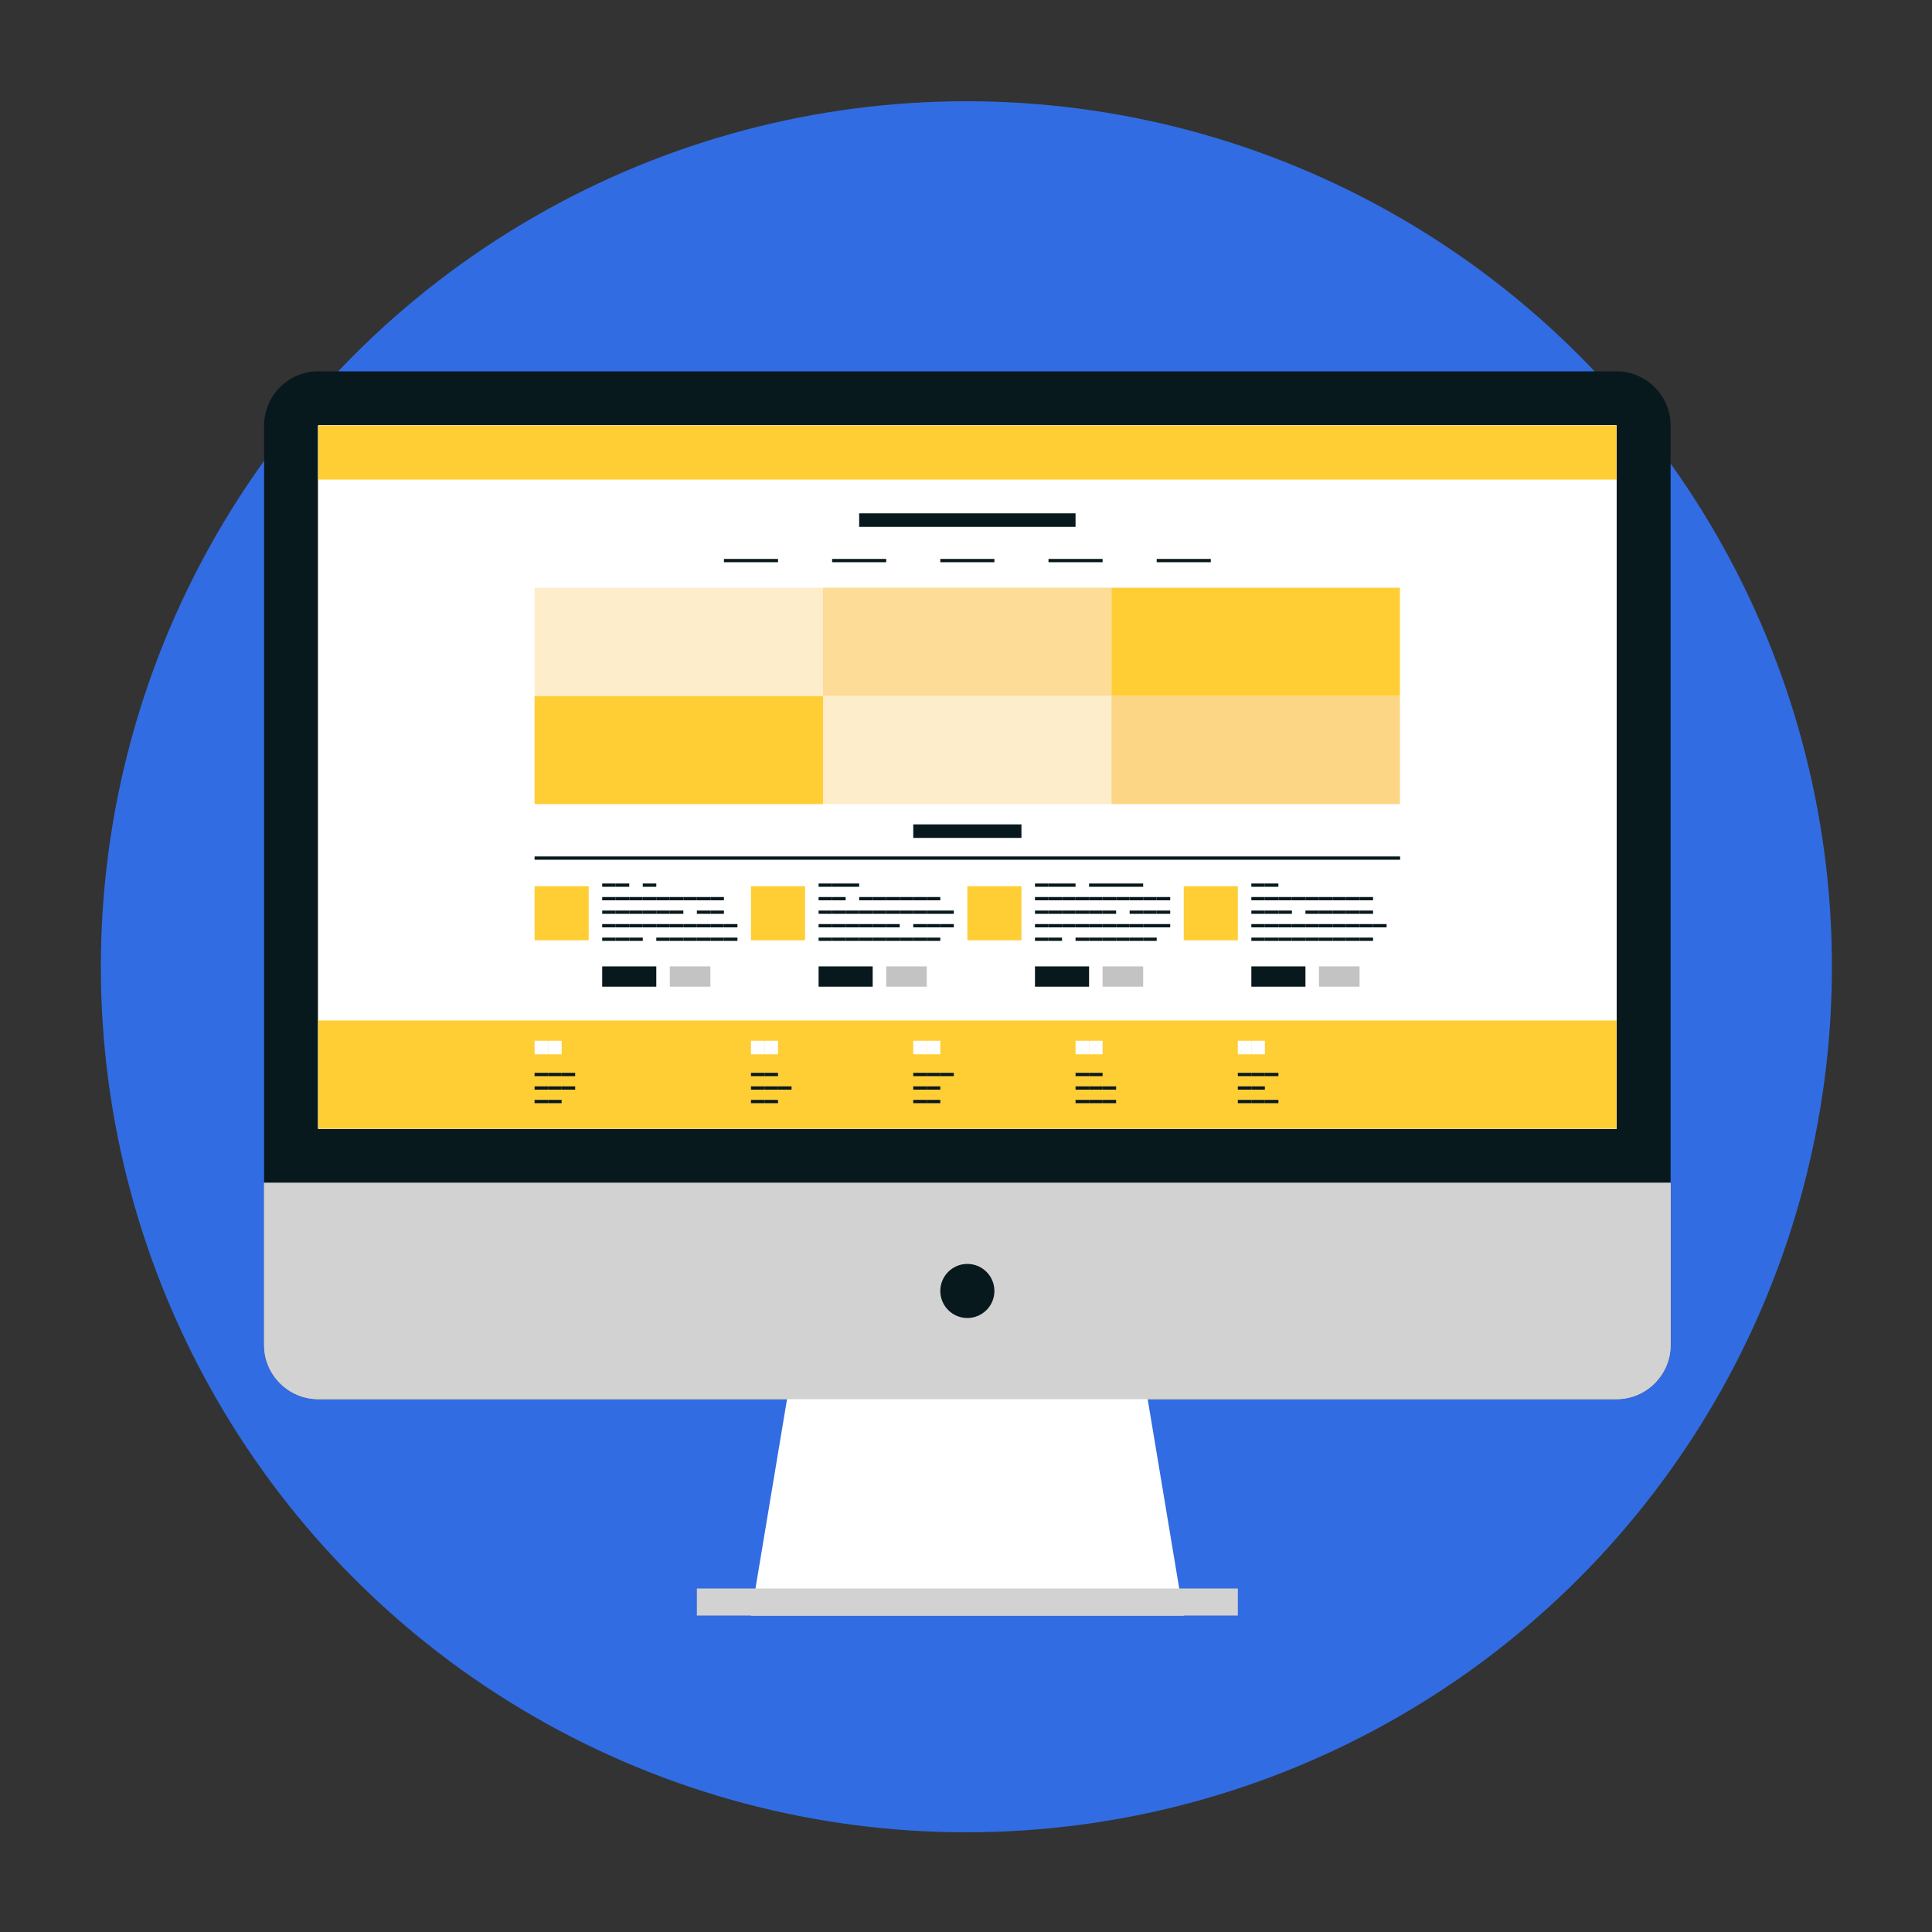 <?xml version="1.0" encoding="utf-8"?>
<!-- Generator: Adobe Illustrator 27.4.1, SVG Export Plug-In . SVG Version: 6.00 Build 0)  -->
<svg version="1.1" id="Layer_1" xmlns="http://www.w3.org/2000/svg" xmlns:xlink="http://www.w3.org/1999/xlink" x="0px" y="0px"
	 viewBox="0 0 100 100" style="enable-background:new 0 0 100 100;" xml:space="preserve">
<rect x="0" y="0" width="100" height="100" fill="#333333" stroke="none"/>
<style type="text/css">
	.st0{display:none;}
	.st1{display:inline;}
	.st2{fill:#316CE2;}
	.st3{fill:#08191E;}
	.st4{fill:#213538;}
	.st5{fill:#FFFFFF;}
	.st6{fill:#FF642F;}
	.st7{fill:#C4411F;}
	.st8{fill:#FFCE35;}
	.st9{fill:#D3D2D3;}
	.st10{fill:#FEEDCA;}
	.st11{fill:#FCDC96;}
	.st12{fill:#FCD684;}
	.st13{fill:#C4C3C4;}
</style>
<g id="responsive" class="st0">
	<g class="st1">
		<circle class="st2" cx="50.02" cy="50.72" r="44.8"/>
	</g>
	<g class="st1">
		<g>
			<g>
				<g>
					<path class="st3" d="M31.87,75.22v5.46c0,2,1.64,3.64,3.64,3.64h29.12c2,0,3.64-1.64,3.64-3.64v-5.46H31.87z"/>
				</g>
				<g>
					<path class="st3" d="M68.27,26.35v-5.46c0-2-1.64-3.64-3.64-3.64H35.51c-2,0-3.64,1.64-3.64,3.64v5.46H68.27z"/>
				</g>
			</g>
			<g>
				<rect x="31.87" y="26.35" class="st3" width="36.4" height="48.87"/>
			</g>
			<g>
				<path class="st4" d="M52.8,79.77c0,1.51-1.22,2.73-2.73,2.73c-1.51,0-2.73-1.22-2.73-2.73c0-1.51,1.22-2.73,2.73-2.73
					C51.58,77.04,52.8,78.27,52.8,79.77z"/>
			</g>
		</g>
		<g>
			<g>
				<rect x="33.89" y="26.35" class="st5" width="32.36" height="49"/>
			</g>
			<g>
				<g>
					<g>
						<path class="st6" d="M41.48,32.48c0,0.77-0.63,1.4-1.4,1.4h-2.76c-0.77,0-1.4-0.63-1.4-1.4v-2.76c0-0.77,0.63-1.4,1.4-1.4
							h2.76c0.77,0,1.4,0.63,1.4,1.4V32.48z"/>
					</g>
				</g>
				<g>
					<g>
						<path class="st6" d="M49.06,32.48c0,0.77-0.63,1.4-1.4,1.4H44.9c-0.77,0-1.4-0.63-1.4-1.4v-2.76c0-0.77,0.63-1.4,1.4-1.4h2.76
							c0.77,0,1.4,0.63,1.4,1.4V32.48z"/>
					</g>
				</g>
				<g>
					<g>
						<path class="st6" d="M56.64,32.48c0,0.77-0.63,1.4-1.4,1.4h-2.76c-0.77,0-1.4-0.63-1.4-1.4v-2.76c0-0.77,0.63-1.4,1.4-1.4
							h2.76c0.77,0,1.4,0.63,1.4,1.4V32.48z"/>
					</g>
				</g>
				<g>
					<g>
						<path class="st6" d="M64.23,32.48c0,0.77-0.63,1.4-1.4,1.4h-2.76c-0.77,0-1.4-0.63-1.4-1.4v-2.76c0-0.77,0.63-1.4,1.4-1.4
							h2.76c0.77,0,1.4,0.63,1.4,1.4V32.48z"/>
					</g>
				</g>
				<g>
					<g>
						<path class="st6" d="M41.48,39.87c0,0.77-0.63,1.4-1.4,1.4h-2.76c-0.77,0-1.4-0.63-1.4-1.4v-2.76c0-0.77,0.63-1.4,1.4-1.4
							h2.76c0.77,0,1.4,0.63,1.4,1.4V39.87z"/>
					</g>
				</g>
				<g>
					<g>
						<path class="st6" d="M49.06,39.87c0,0.77-0.63,1.4-1.4,1.4H44.9c-0.77,0-1.4-0.63-1.4-1.4v-2.76c0-0.77,0.63-1.4,1.4-1.4h2.76
							c0.77,0,1.4,0.63,1.4,1.4V39.87z"/>
					</g>
				</g>
				<g>
					<g>
						<path class="st6" d="M56.64,39.87c0,0.77-0.63,1.4-1.4,1.4h-2.76c-0.77,0-1.4-0.63-1.4-1.4v-2.76c0-0.77,0.63-1.4,1.4-1.4
							h2.76c0.77,0,1.4,0.63,1.4,1.4V39.87z"/>
					</g>
				</g>
				<g>
					<g>
						<path class="st6" d="M64.23,39.87c0,0.77-0.63,1.4-1.4,1.4h-2.76c-0.77,0-1.4-0.63-1.4-1.4v-2.76c0-0.77,0.63-1.4,1.4-1.4
							h2.76c0.77,0,1.4,0.63,1.4,1.4V39.87z"/>
					</g>
				</g>
				<g>
					<g>
						<path class="st6" d="M41.48,47.46c0,0.77-0.63,1.4-1.4,1.4h-2.76c-0.77,0-1.4-0.63-1.4-1.4V44.7c0-0.77,0.63-1.4,1.4-1.4h2.76
							c0.77,0,1.4,0.63,1.4,1.4V47.46z"/>
					</g>
				</g>
				<g>
					<g>
						<path class="st6" d="M49.06,47.46c0,0.77-0.63,1.4-1.4,1.4H44.9c-0.77,0-1.4-0.63-1.4-1.4V44.7c0-0.77,0.63-1.4,1.4-1.4h2.76
							c0.77,0,1.4,0.63,1.4,1.4V47.46z"/>
					</g>
				</g>
				<g>
					<g>
						<path class="st6" d="M56.64,47.46c0,0.77-0.63,1.4-1.4,1.4h-2.76c-0.77,0-1.4-0.63-1.4-1.4V44.7c0-0.77,0.63-1.4,1.4-1.4h2.76
							c0.77,0,1.4,0.63,1.4,1.4V47.46z"/>
					</g>
				</g>
				<g>
					<g>
						<path class="st6" d="M64.23,47.46c0,0.77-0.63,1.4-1.4,1.4h-2.76c-0.77,0-1.4-0.63-1.4-1.4V44.7c0-0.77,0.63-1.4,1.4-1.4h2.76
							c0.77,0,1.4,0.63,1.4,1.4V47.46z"/>
					</g>
				</g>
				<g>
					<g>
						<path class="st6" d="M41.48,54.92c0,0.77-0.63,1.4-1.4,1.4h-2.76c-0.77,0-1.4-0.63-1.4-1.4v-2.76c0-0.77,0.63-1.4,1.4-1.4
							h2.76c0.77,0,1.4,0.63,1.4,1.4V54.92z"/>
					</g>
				</g>
				<g>
					<g>
						<path class="st6" d="M49.06,54.92c0,0.77-0.63,1.4-1.4,1.4H44.9c-0.77,0-1.4-0.63-1.4-1.4v-2.76c0-0.77,0.63-1.4,1.4-1.4h2.76
							c0.77,0,1.4,0.63,1.4,1.4V54.92z"/>
					</g>
				</g>
				<g>
					<g>
						<path class="st6" d="M56.64,54.92c0,0.77-0.63,1.4-1.4,1.4h-2.76c-0.77,0-1.4-0.63-1.4-1.4v-2.76c0-0.77,0.63-1.4,1.4-1.4
							h2.76c0.77,0,1.4,0.63,1.4,1.4V54.92z"/>
					</g>
				</g>
				<g>
					<g>
						<path class="st7" d="M41.48,72.08c0,0.77-0.63,1.4-1.4,1.4h-2.76c-0.77,0-1.4-0.63-1.4-1.4v-2.76c0-0.77,0.63-1.4,1.4-1.4
							h2.76c0.77,0,1.4,0.63,1.4,1.4V72.08z"/>
					</g>
				</g>
				<g>
					<g>
						<path class="st7" d="M49.06,72.08c0,0.77-0.63,1.4-1.4,1.4H44.9c-0.77,0-1.4-0.63-1.4-1.4v-2.76c0-0.77,0.63-1.4,1.4-1.4h2.76
							c0.77,0,1.4,0.63,1.4,1.4V72.08z"/>
					</g>
				</g>
				<g>
					<g>
						<path class="st7" d="M56.64,72.08c0,0.77-0.63,1.4-1.4,1.4h-2.76c-0.77,0-1.4-0.63-1.4-1.4v-2.76c0-0.77,0.63-1.4,1.4-1.4
							h2.76c0.77,0,1.4,0.63,1.4,1.4V72.08z"/>
					</g>
				</g>
				<g>
					<g>
						<path class="st7" d="M64.23,72.08c0,0.77-0.63,1.4-1.4,1.4h-2.76c-0.77,0-1.4-0.63-1.4-1.4v-2.76c0-0.77,0.63-1.4,1.4-1.4
							h2.76c0.77,0,1.4,0.63,1.4,1.4V72.08z"/>
					</g>
				</g>
			</g>
		</g>
	</g>
</g>
<g id="development" class="st0">
	<g class="st1">
		<circle class="st2" cx="50.02" cy="50.72" r="44.8"/>
	</g>
	<g class="st1">
		<g>
			<g>
				<g>
					<path class="st8" d="M13.62,61.92v8.4c0,1.54,1.26,2.8,2.8,2.8h67.2c1.54,0,2.8-1.26,2.8-2.8v-8.4H13.62z"/>
				</g>
				<g>
					<polygon class="st5" points="61.22,84.32 38.82,84.32 41.62,67.52 58.42,67.52 					"/>
				</g>
				<g>
					<rect x="36.02" y="82.92" class="st9" width="28" height="1.4"/>
				</g>
				<g>
					<g>
						<path class="st3" d="M83.62,19.92h-67.2c-1.54,0-2.8,1.26-2.8,2.8v39.2h72.8v-39.2C86.42,21.18,85.16,19.92,83.62,19.92
							L83.62,19.92z"/>
					</g>
					<g>
						<polygon class="st5" points="83.62,22.72 83.62,59.12 16.42,59.12 16.42,22.72 83.62,22.72 						"/>
					</g>
					<g>
						<path class="st9" d="M13.62,61.92v8.4c0,1.54,1.26,2.8,2.8,2.8h67.2c1.54,0,2.8-1.26,2.8-2.8v-8.4H13.62z"/>
					</g>
				</g>
				<g>
					<path class="st3" d="M51.42,67.52c0,0.77-0.63,1.4-1.4,1.4c-0.77,0-1.4-0.63-1.4-1.4c0-0.77,0.63-1.4,1.4-1.4
						C50.79,66.12,51.42,66.75,51.42,67.52z"/>
				</g>
			</g>
			<g>
				<g>
					<polygon class="st5" points="83.62,22.72 83.62,59.12 16.42,59.12 16.42,22.72 83.62,22.72 					"/>
				</g>
			</g>
		</g>
		<g>
			<rect x="17.8" y="24.12" class="st9" width="64.4" height="33.6"/>
			<g>
				<rect x="26.2" y="26.92" class="st5" width="42" height="28.7"/>
				<rect x="34.37" y="34.16" class="st6" width="14.93" height="14.93"/>
				<path class="st3" d="M55.83,45.36c0,3.61-2.93,6.53-6.53,6.53c-3.61,0-6.53-2.92-6.53-6.53c0-3.61,2.92-6.53,6.53-6.53
					C52.91,38.82,55.83,41.75,55.83,45.36z"/>
				<polygon class="st8" points="60.5,45.82 53.03,45.82 56.77,38.36 				"/>
				<rect x="26.2" y="26.92" class="st3" width="42" height="2.8"/>
			</g>
			<g>
				<rect x="19.2" y="28.32" class="st5" width="5.6" height="11.2"/>
				<rect x="19.2" y="39.52" class="st5" width="5.6" height="11.2"/>
				<rect x="19.2" y="26.92" class="st3" width="5.6" height="1.4"/>
				<g>
					<rect x="21.91" y="28.32" class="st9" width="0.17" height="22.4"/>
				</g>
				<g>
					<g>
						<g>
							<rect x="19.2" y="47.84" class="st9" width="5.6" height="0.17"/>
						</g>
					</g>
					<g>
						<g>
							<rect x="19.2" y="45.04" class="st9" width="5.6" height="0.17"/>
						</g>
					</g>
					<g>
						<g>
							<rect x="19.2" y="42.24" class="st9" width="5.6" height="0.17"/>
						</g>
					</g>
					<g>
						<g>
							<rect x="19.2" y="39.44" class="st9" width="5.6" height="0.17"/>
						</g>
					</g>
					<g>
						<g>
							<rect x="19.2" y="36.64" class="st9" width="5.6" height="0.17"/>
						</g>
					</g>
					<g>
						<g>
							<rect x="19.2" y="33.84" class="st9" width="5.6" height="0.17"/>
						</g>
					</g>
					<g>
						<g>
							<rect x="19.2" y="31.04" class="st9" width="5.6" height="0.17"/>
						</g>
					</g>
					<g>
						<path class="st9" d="M24.19,36.11h-1.57v-1.57h1.57V36.11z M22.79,35.94h1.23v-1.22h-1.23V35.94z"/>
					</g>
					<g>
						<path class="st9" d="M21.39,44.51h-1.58v-1.58h1.58V44.51z M19.99,44.34h1.23v-1.23h-1.23V44.34z"/>
					</g>
					<g>
						<path class="st9" d="M24.19,30.51h-1.57v-1.58h1.57V30.51z M22.79,30.34h1.23v-1.23h-1.23V30.34z"/>
					</g>
					<g>
						<rect x="23.31" y="29.02" class="st9" width="0.17" height="1.4"/>
					</g>
					<g>
						<rect x="19.9" y="31.82" class="st9" width="1.4" height="1.4"/>
						<path class="st9" d="M21.39,33.31h-1.58v-1.57h1.58V33.31z M19.99,33.14h1.23v-1.23h-1.23V33.14z"/>
					</g>
					<g>
						
							<rect x="22.7" y="32.44" transform="matrix(0.707 -0.707 0.707 0.707 -16.145 26.072)" class="st9" width="1.4" height="0.17"/>
					</g>
					<g>
						<path class="st9" d="M21.39,41.36h-1.58v-0.88h1.58V41.36z M19.99,41.19h1.23v-0.52h-1.23V41.19z"/>
					</g>
					<g>
						<rect x="20.51" y="34.62" class="st9" width="0.17" height="1.4"/>
					</g>
					<g>
						<rect x="19.9" y="37.77" class="st9" width="0.7" height="0.7"/>
						<path class="st9" d="M20.69,38.56h-0.88v-0.88h0.88V38.56z M19.99,38.39h0.52v-0.53h-0.52V38.39z"/>
					</g>
					<g>
						<rect x="20.6" y="37.77" class="st9" width="0.7" height="0.7"/>
						<path class="st9" d="M21.39,38.56h-0.88v-0.88h0.88V38.56z M20.69,38.39h0.53v-0.53h-0.53V38.39z"/>
					</g>
					<g>
						<rect x="20.6" y="35.32" class="st9" width="0.7" height="0.7"/>
						<path class="st9" d="M21.39,36.11h-0.88v-0.88h0.88V36.11z M20.69,35.94h0.53v-0.52h-0.53V35.94z"/>
					</g>
					<g>
						<path class="st9" d="M20.69,35.41h-0.88v-0.88h0.88V35.41z M19.99,35.24h0.52v-0.52h-0.52V35.24z"/>
					</g>
					<g>
						<path class="st9" d="M23.4,38.91c-0.43,0-0.79-0.35-0.79-0.79c0-0.43,0.35-0.79,0.79-0.79c0.43,0,0.79,0.35,0.79,0.79
							C24.19,38.56,23.83,38.91,23.4,38.91z M23.4,37.51c-0.34,0-0.61,0.27-0.61,0.61c0,0.34,0.27,0.61,0.61,0.61
							c0.34,0,0.61-0.27,0.61-0.61C24.01,37.79,23.74,37.51,23.4,37.51z"/>
					</g>
					<g>
						<path class="st9" d="M23.4,38.91c-0.43,0-0.79-0.35-0.79-0.79c0-0.43,0.35-0.79,0.79-0.79c0.43,0,0.79,0.35,0.79,0.79
							C24.19,38.56,23.83,38.91,23.4,38.91z M23.4,37.51c-0.34,0-0.61,0.27-0.61,0.61c0,0.34,0.27,0.61,0.61,0.61
							c0.34,0,0.61-0.27,0.61-0.61C24.01,37.79,23.74,37.51,23.4,37.51z"/>
					</g>
					<g>
						<path class="st9" d="M20.6,30.51c-0.43,0-0.79-0.35-0.79-0.79c0-0.43,0.35-0.79,0.79-0.79c0.43,0,0.79,0.35,0.79,0.79
							C21.39,30.16,21.03,30.51,20.6,30.51z M20.6,29.11c-0.34,0-0.61,0.27-0.61,0.61c0,0.34,0.27,0.61,0.61,0.61
							c0.34,0,0.61-0.27,0.61-0.61C21.21,29.39,20.94,29.11,20.6,29.11z"/>
					</g>
					<g>
						<path class="st9" d="M24.19,47.31h-1.57v-1.58h1.57V47.31z M22.79,47.14h1.23v-1.23h-1.23V47.14z"/>
					</g>
					<g>
						<rect x="19.9" y="48.62" class="st9" width="1.4" height="1.4"/>
						<path class="st9" d="M21.39,50.11h-1.58v-1.58h1.58V50.11z M19.99,49.94h1.23v-1.22h-1.23V49.94z"/>
					</g>
					<rect x="20.25" y="48.97" class="st5" width="0.7" height="0.7"/>
					<g>
						<rect x="23.05" y="48.97" class="st9" width="0.7" height="0.7"/>
						<path class="st9" d="M23.84,49.76h-0.88v-0.88h0.88V49.76z M23.14,49.59h0.52v-0.53h-0.52V49.59z"/>
					</g>
					<g>
						<path class="st9" d="M20.6,47.31c-0.43,0-0.79-0.35-0.79-0.79c0-0.43,0.35-0.79,0.79-0.79c0.43,0,0.79,0.35,0.79,0.79
							C21.39,46.96,21.03,47.31,20.6,47.31z M20.6,45.91c-0.34,0-0.61,0.27-0.61,0.61c0,0.34,0.27,0.61,0.61,0.61
							c0.34,0,0.61-0.27,0.61-0.61C21.21,46.19,20.94,45.91,20.6,45.91z"/>
					</g>
					<path class="st9" d="M23.4,38.82c-0.39,0-0.7-0.31-0.7-0.7c0-0.39,0.31-0.7,0.7-0.7V38.82z"/>
					<g>
						
							<rect x="20.51" y="42.73" transform="matrix(0.707 -0.707 0.707 0.707 -24.884 27.372)" class="st9" width="0.17" height="1.98"/>
					</g>
				</g>
				<g>
					<path class="st9" d="M23.17,41.48c-0.31,0-0.55-0.25-0.55-0.55s0.25-0.55,0.55-0.55c0.31,0,0.55,0.25,0.55,0.55
						S23.47,41.48,23.17,41.48z M23.17,40.54c-0.21,0-0.38,0.17-0.38,0.38c0,0.21,0.17,0.38,0.38,0.38c0.21,0,0.38-0.17,0.38-0.38
						C23.55,40.71,23.38,40.54,23.17,40.54z"/>
				</g>
				<g>
					<circle class="st9" cx="23.63" cy="40.92" r="0.47"/>
					<path class="st9" d="M23.63,41.48c-0.31,0-0.55-0.25-0.55-0.55s0.25-0.55,0.55-0.55c0.31,0,0.55,0.25,0.55,0.55
						S23.94,41.48,23.63,41.48z M23.63,40.54c-0.21,0-0.38,0.17-0.38,0.38c0,0.21,0.17,0.38,0.38,0.38c0.21,0,0.38-0.17,0.38-0.38
						C24.01,40.71,23.84,40.54,23.63,40.54z"/>
				</g>
				<g>
					<g>
						<polygon class="st9" points="24.1,43.99 23.4,44.34 22.7,43.99 23.4,43.64 						"/>
						<path class="st9" d="M23.4,44.43l-0.9-0.45l0.9-0.45l0.9,0.45L23.4,44.43z M22.89,43.99l0.5,0.25l0.5-0.25l-0.5-0.25
							L22.89,43.99z"/>
					</g>
					<polygon class="st5" points="24.1,43.64 23.4,43.99 22.7,43.64 23.4,43.29 					"/>
					<g>
						<polygon class="st9" points="24.1,43.46 23.4,43.81 22.7,43.46 23.4,43.11 						"/>
						<path class="st9" d="M23.4,43.91l-0.9-0.45l0.9-0.45l0.9,0.45L23.4,43.91z M22.89,43.46l0.5,0.25l0.5-0.25l-0.5-0.25
							L22.89,43.46z"/>
					</g>
				</g>
				<rect x="23.4" y="45.82" class="st9" width="0.7" height="1.4"/>
			</g>
			<g>
				<rect x="69.6" y="40.92" class="st5" width="11.2" height="9.1"/>
				<rect x="69.6" y="40.92" class="st3" width="11.2" height="1.4"/>
				<rect x="70.3" y="43.37" class="st9" width="9.8" height="1.4"/>
				<rect x="78.7" y="43.37" class="st9" width="1.4" height="1.4"/>
				<rect x="70.3" y="45.47" class="st9" width="9.8" height="1.4"/>
				<rect x="78.7" y="47.57" class="st9" width="1.4" height="1.4"/>
				<rect x="77.3" y="47.57" class="st9" width="1.4" height="1.4"/>
				<rect x="71.7" y="47.57" class="st9" width="1.4" height="1.4"/>
				<rect x="70.3" y="47.57" class="st9" width="1.4" height="1.4"/>
				<rect x="75.2" y="47.57" class="st9" width="1.4" height="1.4"/>
				<rect x="73.8" y="47.57" class="st9" width="1.4" height="1.4"/>
			</g>
			<g>
				<rect x="69.6" y="28.32" class="st5" width="11.2" height="11.2"/>
				<rect x="69.6" y="28.32" class="st3" width="11.2" height="1.4"/>
				<rect x="70.3" y="30.77" class="st9" width="9.8" height="1.4"/>
				<g>
					<g>
						<rect x="78.7" y="32.87" class="st9" width="1.4" height="1.4"/>
					</g>
					<g>
						<rect x="76.6" y="32.87" class="st9" width="1.4" height="1.4"/>
					</g>
					<g>
						<rect x="74.5" y="32.87" class="st9" width="1.4" height="1.4"/>
					</g>
					<g>
						<rect x="72.4" y="32.87" class="st9" width="1.4" height="1.4"/>
					</g>
					<g>
						<rect x="70.3" y="32.87" class="st9" width="1.4" height="1.4"/>
					</g>
				</g>
			</g>
		</g>
		<rect x="70.3" y="34.97" class="st9" width="9.8" height="3.5"/>
	</g>
</g>
<g id="UX">
	<g>
		<circle class="st2" cx="50.02" cy="50.04" r="44.8"/>
	</g>
	<g>
		<g>
			<g>
				<path class="st8" d="M13.67,61.22v8.4c0,1.54,1.26,2.8,2.8,2.8h67.2c1.54,0,2.8-1.26,2.8-2.8v-8.4H13.67z"/>
			</g>
			<g>
				<polygon class="st5" points="61.27,83.62 38.87,83.62 41.67,66.82 58.47,66.82 				"/>
			</g>
			<g>
				<rect x="36.07" y="82.22" class="st9" width="28" height="1.4"/>
			</g>
			<g>
				<g>
					<path class="st3" d="M83.67,19.22h-67.2c-1.54,0-2.8,1.26-2.8,2.8v39.2h72.8v-39.2C86.47,20.48,85.21,19.22,83.67,19.22
						L83.67,19.22z"/>
				</g>
				<g>
					<polygon class="st5" points="83.67,22.02 83.67,58.42 16.47,58.42 16.47,22.02 83.67,22.02 					"/>
				</g>
				<g>
					<path class="st9" d="M13.67,61.22v8.4c0,1.54,1.26,2.8,2.8,2.8h67.2c1.54,0,2.8-1.26,2.8-2.8v-8.4H13.67z"/>
				</g>
			</g>
			<g>
				<circle class="st3" cx="50.07" cy="66.82" r="1.4"/>
			</g>
		</g>
		<g>
			<g>
				<polygon class="st5" points="83.67,22.02 83.67,58.42 16.47,58.42 16.47,22.02 83.67,22.02 				"/>
			</g>
		</g>
	</g>
	<g>
		<g>
			<rect x="16.47" y="22.02" class="st5" width="67.2" height="36.4"/>
		</g>
		<g>
			<rect x="16.47" y="22.02" class="st8" width="67.2" height="2.8"/>
		</g>
		<g>
			<rect x="16.47" y="52.82" class="st8" width="67.2" height="5.6"/>
		</g>
		<g>
			<g>
				<g>
					<rect x="27.67" y="36.02" class="st8" width="14.93" height="5.6"/>
				</g>
				<g>
					<rect x="27.67" y="30.42" class="st10" width="14.93" height="5.6"/>
				</g>
				<g>
					<rect x="42.6" y="30.42" class="st11" width="14.93" height="5.6"/>
				</g>
				<g>
					<rect x="42.6" y="36.02" class="st10" width="14.93" height="5.6"/>
				</g>
				<g>
					<rect x="57.53" y="36.02" class="st12" width="14.93" height="5.6"/>
				</g>
				<g>
					<rect x="57.53" y="30.42" class="st8" width="14.93" height="5.6"/>
				</g>
			</g>
			<g>
				<rect x="47.27" y="42.67" class="st3" width="5.6" height="0.7"/>
			</g>
			<g>
				<rect x="44.47" y="26.57" class="st3" width="11.2" height="0.7"/>
			</g>
			<g>
				<rect x="37.47" y="28.93" class="st3" width="2.8" height="0.17"/>
			</g>
			<g>
				<rect x="43.07" y="28.93" class="st3" width="2.8" height="0.17"/>
			</g>
			<g>
				<rect x="48.67" y="28.93" class="st3" width="2.8" height="0.17"/>
			</g>
			<g>
				<rect x="54.27" y="28.93" class="st3" width="2.8" height="0.17"/>
			</g>
			<g>
				<rect x="59.87" y="28.93" class="st3" width="2.8" height="0.17"/>
			</g>
			<g>
				<rect x="27.67" y="44.33" class="st3" width="44.8" height="0.17"/>
			</g>
			<g>
				<rect x="27.67" y="45.87" class="st8" width="2.8" height="2.8"/>
			</g>
			<g>
				<rect x="38.87" y="45.87" class="st8" width="2.8" height="2.8"/>
			</g>
			<g>
				<rect x="50.07" y="45.87" class="st8" width="2.8" height="2.8"/>
			</g>
			<g>
				<rect x="61.27" y="45.87" class="st8" width="2.8" height="2.8"/>
			</g>
			<g>
				<g>
					<g>
						<g>
							<rect x="37.47" y="48.53" class="st3" width="0.7" height="0.17"/>
						</g>
					</g>
					<g>
						<g>
							<rect x="37.47" y="47.83" class="st3" width="0.7" height="0.17"/>
						</g>
					</g>
				</g>
				<g>
					<g>
						<g>
							<rect x="36.77" y="48.53" class="st3" width="0.7" height="0.17"/>
						</g>
					</g>
					<g>
						<g>
							<rect x="36.77" y="47.83" class="st3" width="0.7" height="0.17"/>
						</g>
					</g>
					<g>
						<g>
							<rect x="36.77" y="47.13" class="st3" width="0.7" height="0.17"/>
						</g>
					</g>
					<g>
						<g>
							<rect x="36.77" y="46.43" class="st3" width="0.7" height="0.17"/>
						</g>
					</g>
				</g>
				<g>
					<g>
						<g>
							<rect x="36.07" y="48.53" class="st3" width="0.7" height="0.17"/>
						</g>
					</g>
					<g>
						<g>
							<rect x="36.07" y="47.83" class="st3" width="0.7" height="0.17"/>
						</g>
					</g>
					<g>
						<g>
							<rect x="36.07" y="47.13" class="st3" width="0.7" height="0.17"/>
						</g>
					</g>
					<g>
						<g>
							<rect x="36.07" y="46.43" class="st3" width="0.7" height="0.17"/>
						</g>
					</g>
				</g>
				<g>
					<g>
						<g>
							<rect x="35.37" y="48.53" class="st3" width="0.7" height="0.17"/>
						</g>
					</g>
					<g>
						<g>
							<rect x="35.37" y="47.83" class="st3" width="0.7" height="0.17"/>
						</g>
					</g>
					<g>
						<g>
							<rect x="35.37" y="46.43" class="st3" width="0.7" height="0.17"/>
						</g>
					</g>
				</g>
				<g>
					<g>
						<g>
							<rect x="34.67" y="48.53" class="st3" width="0.7" height="0.17"/>
						</g>
					</g>
					<g>
						<g>
							<rect x="34.67" y="47.83" class="st3" width="0.7" height="0.17"/>
						</g>
					</g>
					<g>
						<g>
							<rect x="34.67" y="47.13" class="st3" width="0.7" height="0.17"/>
						</g>
					</g>
					<g>
						<g>
							<rect x="34.67" y="46.43" class="st3" width="0.7" height="0.17"/>
						</g>
					</g>
				</g>
				<g>
					<g>
						<g>
							<rect x="33.97" y="48.53" class="st3" width="0.7" height="0.17"/>
						</g>
					</g>
					<g>
						<g>
							<rect x="33.97" y="47.83" class="st3" width="0.7" height="0.17"/>
						</g>
					</g>
					<g>
						<g>
							<rect x="33.97" y="47.13" class="st3" width="0.7" height="0.17"/>
						</g>
					</g>
					<g>
						<g>
							<rect x="33.97" y="46.43" class="st3" width="0.7" height="0.17"/>
						</g>
					</g>
				</g>
				<g>
					<g>
						<g>
							<rect x="33.27" y="47.83" class="st3" width="0.7" height="0.17"/>
						</g>
					</g>
					<g>
						<g>
							<rect x="33.27" y="47.13" class="st3" width="0.7" height="0.17"/>
						</g>
					</g>
					<g>
						<g>
							<rect x="33.27" y="46.43" class="st3" width="0.7" height="0.17"/>
						</g>
					</g>
					<g>
						<g>
							<rect x="33.27" y="45.73" class="st3" width="0.7" height="0.17"/>
						</g>
					</g>
				</g>
				<g>
					<g>
						<g>
							<rect x="32.57" y="48.53" class="st3" width="0.7" height="0.17"/>
						</g>
					</g>
					<g>
						<g>
							<rect x="32.57" y="47.83" class="st3" width="0.7" height="0.17"/>
						</g>
					</g>
					<g>
						<g>
							<rect x="32.57" y="47.13" class="st3" width="0.7" height="0.17"/>
						</g>
					</g>
					<g>
						<g>
							<rect x="32.57" y="46.43" class="st3" width="0.7" height="0.17"/>
						</g>
					</g>
				</g>
				<g>
					<g>
						<g>
							<rect x="31.87" y="48.53" class="st3" width="0.7" height="0.17"/>
						</g>
					</g>
					<g>
						<g>
							<rect x="31.87" y="47.83" class="st3" width="0.7" height="0.17"/>
						</g>
					</g>
					<g>
						<g>
							<rect x="31.87" y="47.13" class="st3" width="0.7" height="0.17"/>
						</g>
					</g>
					<g>
						<g>
							<rect x="31.87" y="46.43" class="st3" width="0.7" height="0.17"/>
						</g>
					</g>
					<g>
						<g>
							<rect x="31.87" y="45.73" class="st3" width="0.7" height="0.17"/>
						</g>
					</g>
				</g>
				<g>
					<g>
						<g>
							<rect x="31.17" y="48.53" class="st3" width="0.7" height="0.17"/>
						</g>
					</g>
					<g>
						<g>
							<rect x="31.17" y="47.83" class="st3" width="0.7" height="0.17"/>
						</g>
					</g>
					<g>
						<g>
							<rect x="31.17" y="47.13" class="st3" width="0.7" height="0.17"/>
						</g>
					</g>
					<g>
						<g>
							<rect x="31.17" y="46.43" class="st3" width="0.7" height="0.17"/>
						</g>
					</g>
					<g>
						<g>
							<rect x="31.17" y="45.73" class="st3" width="0.7" height="0.17"/>
						</g>
					</g>
				</g>
			</g>
			<g>
				<rect x="31.17" y="50.02" class="st3" width="2.8" height="1.05"/>
			</g>
			<g>
				<rect x="34.67" y="50.02" class="st13" width="2.1" height="1.05"/>
			</g>
			<g>
				<g>
					<g>
						<g>
							<rect x="48.67" y="47.83" class="st3" width="0.7" height="0.17"/>
						</g>
					</g>
				</g>
				<g>
					<g>
						<g>
							<rect x="47.97" y="48.53" class="st3" width="0.7" height="0.17"/>
						</g>
					</g>
					<g>
						<g>
							<rect x="47.97" y="47.83" class="st3" width="0.7" height="0.17"/>
						</g>
					</g>
					<g>
						<g>
							<rect x="47.97" y="47.13" class="st3" width="1.4" height="0.17"/>
						</g>
					</g>
					<g>
						<g>
							<rect x="47.97" y="46.43" class="st3" width="0.7" height="0.17"/>
						</g>
					</g>
				</g>
				<g>
					<g>
						<g>
							<rect x="47.27" y="48.53" class="st3" width="0.7" height="0.17"/>
						</g>
					</g>
					<g>
						<g>
							<rect x="47.27" y="47.83" class="st3" width="0.7" height="0.17"/>
						</g>
					</g>
					<g>
						<g>
							<rect x="47.27" y="47.13" class="st3" width="0.7" height="0.17"/>
						</g>
					</g>
					<g>
						<g>
							<rect x="47.27" y="46.43" class="st3" width="0.7" height="0.17"/>
						</g>
					</g>
				</g>
				<g>
					<g>
						<g>
							<rect x="46.57" y="48.53" class="st3" width="0.7" height="0.17"/>
						</g>
					</g>
					<g>
						<g>
							<rect x="46.57" y="47.13" class="st3" width="0.7" height="0.17"/>
						</g>
					</g>
					<g>
						<g>
							<rect x="46.57" y="46.43" class="st3" width="0.7" height="0.17"/>
						</g>
					</g>
				</g>
				<g>
					<g>
						<g>
							<rect x="45.87" y="48.53" class="st3" width="0.7" height="0.17"/>
						</g>
					</g>
					<g>
						<g>
							<rect x="45.87" y="47.83" class="st3" width="0.7" height="0.17"/>
						</g>
					</g>
					<g>
						<g>
							<rect x="45.87" y="47.13" class="st3" width="0.7" height="0.17"/>
						</g>
					</g>
					<g>
						<g>
							<rect x="45.87" y="46.43" class="st3" width="0.7" height="0.17"/>
						</g>
					</g>
				</g>
				<g>
					<g>
						<g>
							<rect x="45.17" y="48.53" class="st3" width="0.7" height="0.17"/>
						</g>
					</g>
					<g>
						<g>
							<rect x="45.17" y="47.83" class="st3" width="0.7" height="0.17"/>
						</g>
					</g>
					<g>
						<g>
							<rect x="45.17" y="47.13" class="st3" width="0.7" height="0.17"/>
						</g>
					</g>
					<g>
						<g>
							<rect x="45.17" y="46.43" class="st3" width="0.7" height="0.17"/>
						</g>
					</g>
				</g>
				<g>
					<g>
						<g>
							<rect x="44.47" y="48.53" class="st3" width="0.7" height="0.17"/>
						</g>
					</g>
					<g>
						<g>
							<rect x="44.47" y="47.83" class="st3" width="0.7" height="0.17"/>
						</g>
					</g>
					<g>
						<g>
							<rect x="44.47" y="47.13" class="st3" width="0.7" height="0.17"/>
						</g>
					</g>
					<g>
						<g>
							<rect x="44.47" y="46.43" class="st3" width="0.7" height="0.17"/>
						</g>
					</g>
				</g>
				<g>
					<g>
						<g>
							<rect x="43.77" y="48.53" class="st3" width="0.7" height="0.17"/>
						</g>
					</g>
					<g>
						<g>
							<rect x="43.77" y="47.83" class="st3" width="0.7" height="0.17"/>
						</g>
					</g>
					<g>
						<g>
							<rect x="43.77" y="47.13" class="st3" width="0.7" height="0.17"/>
						</g>
					</g>
				</g>
				<g>
					<g>
						<g>
							<rect x="43.07" y="48.53" class="st3" width="0.7" height="0.17"/>
						</g>
					</g>
					<g>
						<g>
							<rect x="43.07" y="47.83" class="st3" width="0.7" height="0.17"/>
						</g>
					</g>
					<g>
						<g>
							<rect x="43.07" y="47.13" class="st3" width="0.7" height="0.17"/>
						</g>
					</g>
					<g>
						<g>
							<rect x="43.07" y="46.43" class="st3" width="0.7" height="0.17"/>
						</g>
					</g>
					<g>
						<g>
							<rect x="43.07" y="45.73" class="st3" width="1.4" height="0.17"/>
						</g>
					</g>
				</g>
				<g>
					<g>
						<g>
							<rect x="42.37" y="48.53" class="st3" width="0.7" height="0.17"/>
						</g>
					</g>
					<g>
						<g>
							<rect x="42.37" y="47.83" class="st3" width="0.7" height="0.17"/>
						</g>
					</g>
					<g>
						<g>
							<rect x="42.37" y="47.13" class="st3" width="0.7" height="0.17"/>
						</g>
					</g>
					<g>
						<g>
							<rect x="42.37" y="46.43" class="st3" width="0.7" height="0.17"/>
						</g>
					</g>
					<g>
						<g>
							<rect x="42.37" y="45.73" class="st3" width="0.7" height="0.17"/>
						</g>
					</g>
				</g>
			</g>
			<g>
				<rect x="42.37" y="50.02" class="st3" width="2.8" height="1.05"/>
			</g>
			<g>
				<rect x="45.87" y="50.02" class="st13" width="2.1" height="1.05"/>
			</g>
			<g>
				<g>
					<g>
						<g>
							<rect x="59.87" y="46.43" class="st3" width="0.7" height="0.17"/>
						</g>
					</g>
					<g>
						<g>
							<rect x="59.87" y="47.13" class="st3" width="0.7" height="0.17"/>
						</g>
					</g>
				</g>
				<g>
					<g>
						<g>
							<rect x="59.17" y="46.43" class="st3" width="0.7" height="0.17"/>
						</g>
					</g>
					<g>
						<g>
							<rect x="59.17" y="47.13" class="st3" width="0.7" height="0.17"/>
						</g>
					</g>
					<g>
						<g>
							<rect x="59.17" y="47.83" class="st3" width="1.4" height="0.17"/>
						</g>
					</g>
					<g>
						<g>
							<rect x="59.17" y="48.53" class="st3" width="0.7" height="0.17"/>
						</g>
					</g>
				</g>
				<g>
					<g>
						<g>
							<rect x="58.47" y="46.43" class="st3" width="0.7" height="0.17"/>
						</g>
					</g>
					<g>
						<g>
							<rect x="58.47" y="47.13" class="st3" width="0.7" height="0.17"/>
						</g>
					</g>
					<g>
						<g>
							<rect x="58.47" y="47.83" class="st3" width="0.7" height="0.17"/>
						</g>
					</g>
					<g>
						<g>
							<rect x="58.47" y="48.53" class="st3" width="0.7" height="0.17"/>
						</g>
					</g>
				</g>
				<g>
					<g>
						<g>
							<rect x="57.77" y="46.43" class="st3" width="0.7" height="0.17"/>
						</g>
					</g>
					<g>
						<g>
							<rect x="57.77" y="47.83" class="st3" width="0.7" height="0.17"/>
						</g>
					</g>
					<g>
						<g>
							<rect x="57.77" y="48.53" class="st3" width="0.7" height="0.17"/>
						</g>
					</g>
				</g>
				<g>
					<g>
						<g>
							<rect x="57.07" y="46.43" class="st3" width="0.7" height="0.17"/>
						</g>
					</g>
					<g>
						<g>
							<rect x="57.07" y="47.13" class="st3" width="0.7" height="0.17"/>
						</g>
					</g>
					<g>
						<g>
							<rect x="57.07" y="47.83" class="st3" width="0.7" height="0.17"/>
						</g>
					</g>
					<g>
						<g>
							<rect x="57.07" y="48.53" class="st3" width="0.7" height="0.17"/>
						</g>
					</g>
				</g>
				<g>
					<g>
						<g>
							<rect x="56.37" y="46.43" class="st3" width="0.7" height="0.17"/>
						</g>
					</g>
					<g>
						<g>
							<rect x="56.37" y="47.13" class="st3" width="0.7" height="0.17"/>
						</g>
					</g>
					<g>
						<g>
							<rect x="56.37" y="47.83" class="st3" width="0.7" height="0.17"/>
						</g>
					</g>
					<g>
						<g>
							<rect x="56.37" y="48.53" class="st3" width="0.7" height="0.17"/>
						</g>
					</g>
				</g>
				<g>
					<g>
						<g>
							<rect x="55.67" y="46.43" class="st3" width="0.7" height="0.17"/>
						</g>
					</g>
					<g>
						<g>
							<rect x="55.67" y="47.13" class="st3" width="0.7" height="0.17"/>
						</g>
					</g>
					<g>
						<g>
							<rect x="55.67" y="47.83" class="st3" width="0.7" height="0.17"/>
						</g>
					</g>
					<g>
						<g>
							<rect x="55.67" y="48.53" class="st3" width="0.7" height="0.17"/>
						</g>
					</g>
					<g>
						<g>
							<rect x="56.37" y="45.73" class="st3" width="2.8" height="0.17"/>
						</g>
					</g>
				</g>
				<g>
					<g>
						<g>
							<rect x="54.97" y="46.43" class="st3" width="0.7" height="0.17"/>
						</g>
					</g>
					<g>
						<g>
							<rect x="54.97" y="47.13" class="st3" width="0.7" height="0.17"/>
						</g>
					</g>
					<g>
						<g>
							<rect x="54.97" y="47.83" class="st3" width="0.7" height="0.17"/>
						</g>
					</g>
				</g>
				<g>
					<g>
						<g>
							<rect x="54.27" y="46.43" class="st3" width="0.7" height="0.17"/>
						</g>
					</g>
					<g>
						<g>
							<rect x="54.27" y="47.13" class="st3" width="0.7" height="0.17"/>
						</g>
					</g>
					<g>
						<g>
							<rect x="54.27" y="47.83" class="st3" width="0.7" height="0.17"/>
						</g>
					</g>
					<g>
						<g>
							<rect x="54.27" y="48.53" class="st3" width="0.7" height="0.17"/>
						</g>
					</g>
					<g>
						<g>
							<rect x="54.27" y="45.73" class="st3" width="1.4" height="0.17"/>
						</g>
					</g>
				</g>
				<g>
					<g>
						<g>
							<rect x="53.57" y="46.43" class="st3" width="0.7" height="0.17"/>
						</g>
					</g>
					<g>
						<g>
							<rect x="53.57" y="47.13" class="st3" width="0.7" height="0.17"/>
						</g>
					</g>
					<g>
						<g>
							<rect x="53.57" y="47.83" class="st3" width="0.7" height="0.17"/>
						</g>
					</g>
					<g>
						<g>
							<rect x="53.57" y="48.53" class="st3" width="0.7" height="0.17"/>
						</g>
					</g>
					<g>
						<g>
							<rect x="53.57" y="45.73" class="st3" width="0.7" height="0.17"/>
						</g>
					</g>
				</g>
			</g>
			<g>
				<rect x="53.57" y="50.02" class="st3" width="2.8" height="1.05"/>
			</g>
			<g>
				<rect x="57.07" y="50.02" class="st13" width="2.1" height="1.05"/>
			</g>
			<g>
				<g>
					<g>
						<g>
							<rect x="71.07" y="47.83" class="st3" width="0.7" height="0.17"/>
						</g>
					</g>
				</g>
				<g>
					<g>
						<g>
							<rect x="70.37" y="48.53" class="st3" width="0.7" height="0.17"/>
						</g>
					</g>
					<g>
						<g>
							<rect x="70.37" y="47.83" class="st3" width="0.7" height="0.17"/>
						</g>
					</g>
					<g>
						<g>
							<rect x="70.37" y="47.13" class="st3" width="0.7" height="0.17"/>
						</g>
					</g>
					<g>
						<g>
							<rect x="70.37" y="46.43" class="st3" width="0.7" height="0.17"/>
						</g>
					</g>
				</g>
				<g>
					<g>
						<g>
							<rect x="69.67" y="48.53" class="st3" width="0.7" height="0.17"/>
						</g>
					</g>
					<g>
						<g>
							<rect x="69.67" y="47.83" class="st3" width="0.7" height="0.17"/>
						</g>
					</g>
					<g>
						<g>
							<rect x="69.67" y="47.13" class="st3" width="0.7" height="0.17"/>
						</g>
					</g>
					<g>
						<g>
							<rect x="69.67" y="46.43" class="st3" width="0.7" height="0.17"/>
						</g>
					</g>
				</g>
				<g>
					<g>
						<g>
							<rect x="68.97" y="48.53" class="st3" width="0.7" height="0.17"/>
						</g>
					</g>
					<g>
						<g>
							<rect x="68.97" y="47.83" class="st3" width="0.7" height="0.17"/>
						</g>
					</g>
					<g>
						<g>
							<rect x="68.97" y="47.13" class="st3" width="0.7" height="0.17"/>
						</g>
					</g>
					<g>
						<g>
							<rect x="68.97" y="46.43" class="st3" width="0.7" height="0.17"/>
						</g>
					</g>
				</g>
				<g>
					<g>
						<g>
							<rect x="68.27" y="48.53" class="st3" width="0.7" height="0.17"/>
						</g>
					</g>
					<g>
						<g>
							<rect x="68.27" y="47.83" class="st3" width="0.7" height="0.17"/>
						</g>
					</g>
					<g>
						<g>
							<rect x="68.27" y="47.13" class="st3" width="0.7" height="0.17"/>
						</g>
					</g>
					<g>
						<g>
							<rect x="68.27" y="46.43" class="st3" width="0.7" height="0.17"/>
						</g>
					</g>
				</g>
				<g>
					<g>
						<g>
							<rect x="67.57" y="48.53" class="st3" width="0.7" height="0.17"/>
						</g>
					</g>
					<g>
						<g>
							<rect x="67.57" y="47.83" class="st3" width="0.7" height="0.17"/>
						</g>
					</g>
					<g>
						<g>
							<rect x="67.57" y="47.13" class="st3" width="0.7" height="0.17"/>
						</g>
					</g>
					<g>
						<g>
							<rect x="67.57" y="46.43" class="st3" width="0.7" height="0.17"/>
						</g>
					</g>
				</g>
				<g>
					<g>
						<g>
							<rect x="66.87" y="48.53" class="st3" width="0.7" height="0.17"/>
						</g>
					</g>
					<g>
						<g>
							<rect x="66.87" y="47.83" class="st3" width="0.7" height="0.17"/>
						</g>
					</g>
					<g>
						<g>
							<rect x="66.87" y="46.43" class="st3" width="0.7" height="0.17"/>
						</g>
					</g>
				</g>
				<g>
					<g>
						<g>
							<rect x="66.17" y="48.53" class="st3" width="0.7" height="0.17"/>
						</g>
					</g>
					<g>
						<g>
							<rect x="66.17" y="47.83" class="st3" width="0.7" height="0.17"/>
						</g>
					</g>
					<g>
						<g>
							<rect x="66.17" y="47.13" class="st3" width="0.7" height="0.17"/>
						</g>
					</g>
					<g>
						<g>
							<rect x="66.17" y="46.43" class="st3" width="0.7" height="0.17"/>
						</g>
					</g>
				</g>
				<g>
					<g>
						<g>
							<rect x="65.47" y="48.53" class="st3" width="0.7" height="0.17"/>
						</g>
					</g>
					<g>
						<g>
							<rect x="65.47" y="47.83" class="st3" width="0.7" height="0.17"/>
						</g>
					</g>
					<g>
						<g>
							<rect x="65.47" y="47.13" class="st3" width="0.7" height="0.17"/>
						</g>
					</g>
					<g>
						<g>
							<rect x="65.47" y="46.43" class="st3" width="0.7" height="0.17"/>
						</g>
					</g>
					<g>
						<g>
							<rect x="65.47" y="45.73" class="st3" width="0.7" height="0.17"/>
						</g>
					</g>
				</g>
				<g>
					<g>
						<g>
							<rect x="64.77" y="48.53" class="st3" width="0.7" height="0.17"/>
						</g>
					</g>
					<g>
						<g>
							<rect x="64.77" y="47.83" class="st3" width="0.7" height="0.17"/>
						</g>
					</g>
					<g>
						<g>
							<rect x="64.77" y="47.13" class="st3" width="0.7" height="0.17"/>
						</g>
					</g>
					<g>
						<g>
							<rect x="64.77" y="46.43" class="st3" width="0.7" height="0.17"/>
						</g>
					</g>
					<g>
						<g>
							<rect x="64.77" y="45.73" class="st3" width="0.7" height="0.17"/>
						</g>
					</g>
				</g>
			</g>
			<g>
				<rect x="64.77" y="50.02" class="st3" width="2.8" height="1.05"/>
			</g>
			<g>
				<rect x="68.27" y="50.02" class="st13" width="2.1" height="1.05"/>
			</g>
			<g>
				<g>
					<g>
						<g>
							<rect x="29.07" y="56.23" class="st3" width="0.7" height="0.17"/>
						</g>
					</g>
					<g>
						<g>
							<rect x="29.07" y="55.53" class="st3" width="0.7" height="0.17"/>
						</g>
					</g>
				</g>
				<g>
					<g>
						<g>
							<rect x="28.37" y="56.93" class="st3" width="0.7" height="0.17"/>
						</g>
					</g>
					<g>
						<g>
							<rect x="28.37" y="56.23" class="st3" width="0.7" height="0.17"/>
						</g>
					</g>
					<g>
						<g>
							<rect x="28.37" y="55.53" class="st3" width="0.7" height="0.17"/>
						</g>
					</g>
					<g>
						<g>
							<rect x="28.37" y="53.87" class="st5" width="0.7" height="0.7"/>
						</g>
					</g>
				</g>
				<g>
					<g>
						<g>
							<rect x="27.67" y="56.93" class="st3" width="0.7" height="0.17"/>
						</g>
					</g>
					<g>
						<g>
							<rect x="27.67" y="56.23" class="st3" width="0.7" height="0.17"/>
						</g>
					</g>
					<g>
						<g>
							<rect x="27.67" y="55.53" class="st3" width="0.7" height="0.17"/>
						</g>
					</g>
					<g>
						<g>
							<rect x="27.67" y="53.87" class="st5" width="0.7" height="0.7"/>
						</g>
					</g>
				</g>
			</g>
			<g>
				<g>
					<g>
						<g>
							<rect x="40.27" y="56.23" class="st3" width="0.7" height="0.17"/>
						</g>
					</g>
				</g>
				<g>
					<g>
						<g>
							<rect x="39.57" y="56.93" class="st3" width="0.7" height="0.17"/>
						</g>
					</g>
					<g>
						<g>
							<rect x="39.57" y="56.23" class="st3" width="0.7" height="0.17"/>
						</g>
					</g>
					<g>
						<g>
							<rect x="39.57" y="55.53" class="st3" width="0.7" height="0.17"/>
						</g>
					</g>
					<g>
						<g>
							<rect x="39.57" y="53.87" class="st5" width="0.7" height="0.7"/>
						</g>
					</g>
				</g>
				<g>
					<g>
						<g>
							<rect x="38.87" y="56.93" class="st3" width="0.7" height="0.17"/>
						</g>
					</g>
					<g>
						<g>
							<rect x="38.87" y="56.23" class="st3" width="0.7" height="0.17"/>
						</g>
					</g>
					<g>
						<g>
							<rect x="38.87" y="55.53" class="st3" width="0.7" height="0.17"/>
						</g>
					</g>
					<g>
						<g>
							<rect x="38.87" y="53.87" class="st5" width="0.7" height="0.7"/>
						</g>
					</g>
				</g>
			</g>
			<g>
				<g>
					<g>
						<g>
							<rect x="48.67" y="55.53" class="st3" width="0.7" height="0.17"/>
						</g>
					</g>
				</g>
				<g>
					<g>
						<g>
							<rect x="47.97" y="56.93" class="st3" width="0.7" height="0.17"/>
						</g>
					</g>
					<g>
						<g>
							<rect x="47.97" y="56.23" class="st3" width="0.7" height="0.17"/>
						</g>
					</g>
					<g>
						<g>
							<rect x="47.97" y="55.53" class="st3" width="0.7" height="0.17"/>
						</g>
					</g>
					<g>
						<g>
							<rect x="47.97" y="53.87" class="st5" width="0.7" height="0.7"/>
						</g>
					</g>
				</g>
				<g>
					<g>
						<g>
							<rect x="47.27" y="56.93" class="st3" width="0.7" height="0.17"/>
						</g>
					</g>
					<g>
						<g>
							<rect x="47.27" y="56.23" class="st3" width="0.7" height="0.17"/>
						</g>
					</g>
					<g>
						<g>
							<rect x="47.27" y="55.53" class="st3" width="0.7" height="0.17"/>
						</g>
					</g>
					<g>
						<g>
							<rect x="47.27" y="53.87" class="st5" width="0.7" height="0.7"/>
						</g>
					</g>
				</g>
			</g>
			<g>
				<g>
					<g>
						<g>
							<rect x="57.07" y="56.93" class="st3" width="0.7" height="0.17"/>
						</g>
					</g>
					<g>
						<g>
							<rect x="57.07" y="56.23" class="st3" width="0.7" height="0.17"/>
						</g>
					</g>
				</g>
				<g>
					<g>
						<g>
							<rect x="56.37" y="56.93" class="st3" width="0.7" height="0.17"/>
						</g>
					</g>
					<g>
						<g>
							<rect x="56.37" y="56.23" class="st3" width="0.7" height="0.17"/>
						</g>
					</g>
					<g>
						<g>
							<rect x="56.37" y="55.53" class="st3" width="0.7" height="0.17"/>
						</g>
					</g>
					<g>
						<g>
							<rect x="56.37" y="53.87" class="st5" width="0.7" height="0.7"/>
						</g>
					</g>
				</g>
				<g>
					<g>
						<g>
							<rect x="55.67" y="56.93" class="st3" width="0.7" height="0.17"/>
						</g>
					</g>
					<g>
						<g>
							<rect x="55.67" y="56.23" class="st3" width="0.7" height="0.17"/>
						</g>
					</g>
					<g>
						<g>
							<rect x="55.67" y="55.53" class="st3" width="0.7" height="0.17"/>
						</g>
					</g>
					<g>
						<g>
							<rect x="55.67" y="53.87" class="st5" width="0.7" height="0.7"/>
						</g>
					</g>
				</g>
			</g>
			<g>
				<g>
					<g>
						<g>
							<rect x="65.47" y="56.93" class="st3" width="0.7" height="0.17"/>
						</g>
					</g>
					<g>
						<g>
							<rect x="65.47" y="55.53" class="st3" width="0.7" height="0.17"/>
						</g>
					</g>
				</g>
				<g>
					<g>
						<g>
							<rect x="64.77" y="56.93" class="st3" width="0.7" height="0.17"/>
						</g>
					</g>
					<g>
						<g>
							<rect x="64.77" y="56.23" class="st3" width="0.7" height="0.17"/>
						</g>
					</g>
					<g>
						<g>
							<rect x="64.77" y="55.53" class="st3" width="0.7" height="0.17"/>
						</g>
					</g>
					<g>
						<g>
							<rect x="64.77" y="53.87" class="st5" width="0.7" height="0.7"/>
						</g>
					</g>
				</g>
				<g>
					<g>
						<g>
							<rect x="64.07" y="56.93" class="st3" width="0.7" height="0.17"/>
						</g>
					</g>
					<g>
						<g>
							<rect x="64.07" y="56.23" class="st3" width="0.7" height="0.17"/>
						</g>
					</g>
					<g>
						<g>
							<rect x="64.07" y="55.53" class="st3" width="0.7" height="0.17"/>
						</g>
					</g>
					<g>
						<g>
							<rect x="64.07" y="53.87" class="st5" width="0.7" height="0.7"/>
						</g>
					</g>
				</g>
			</g>
		</g>
	</g>
</g>
</svg>
